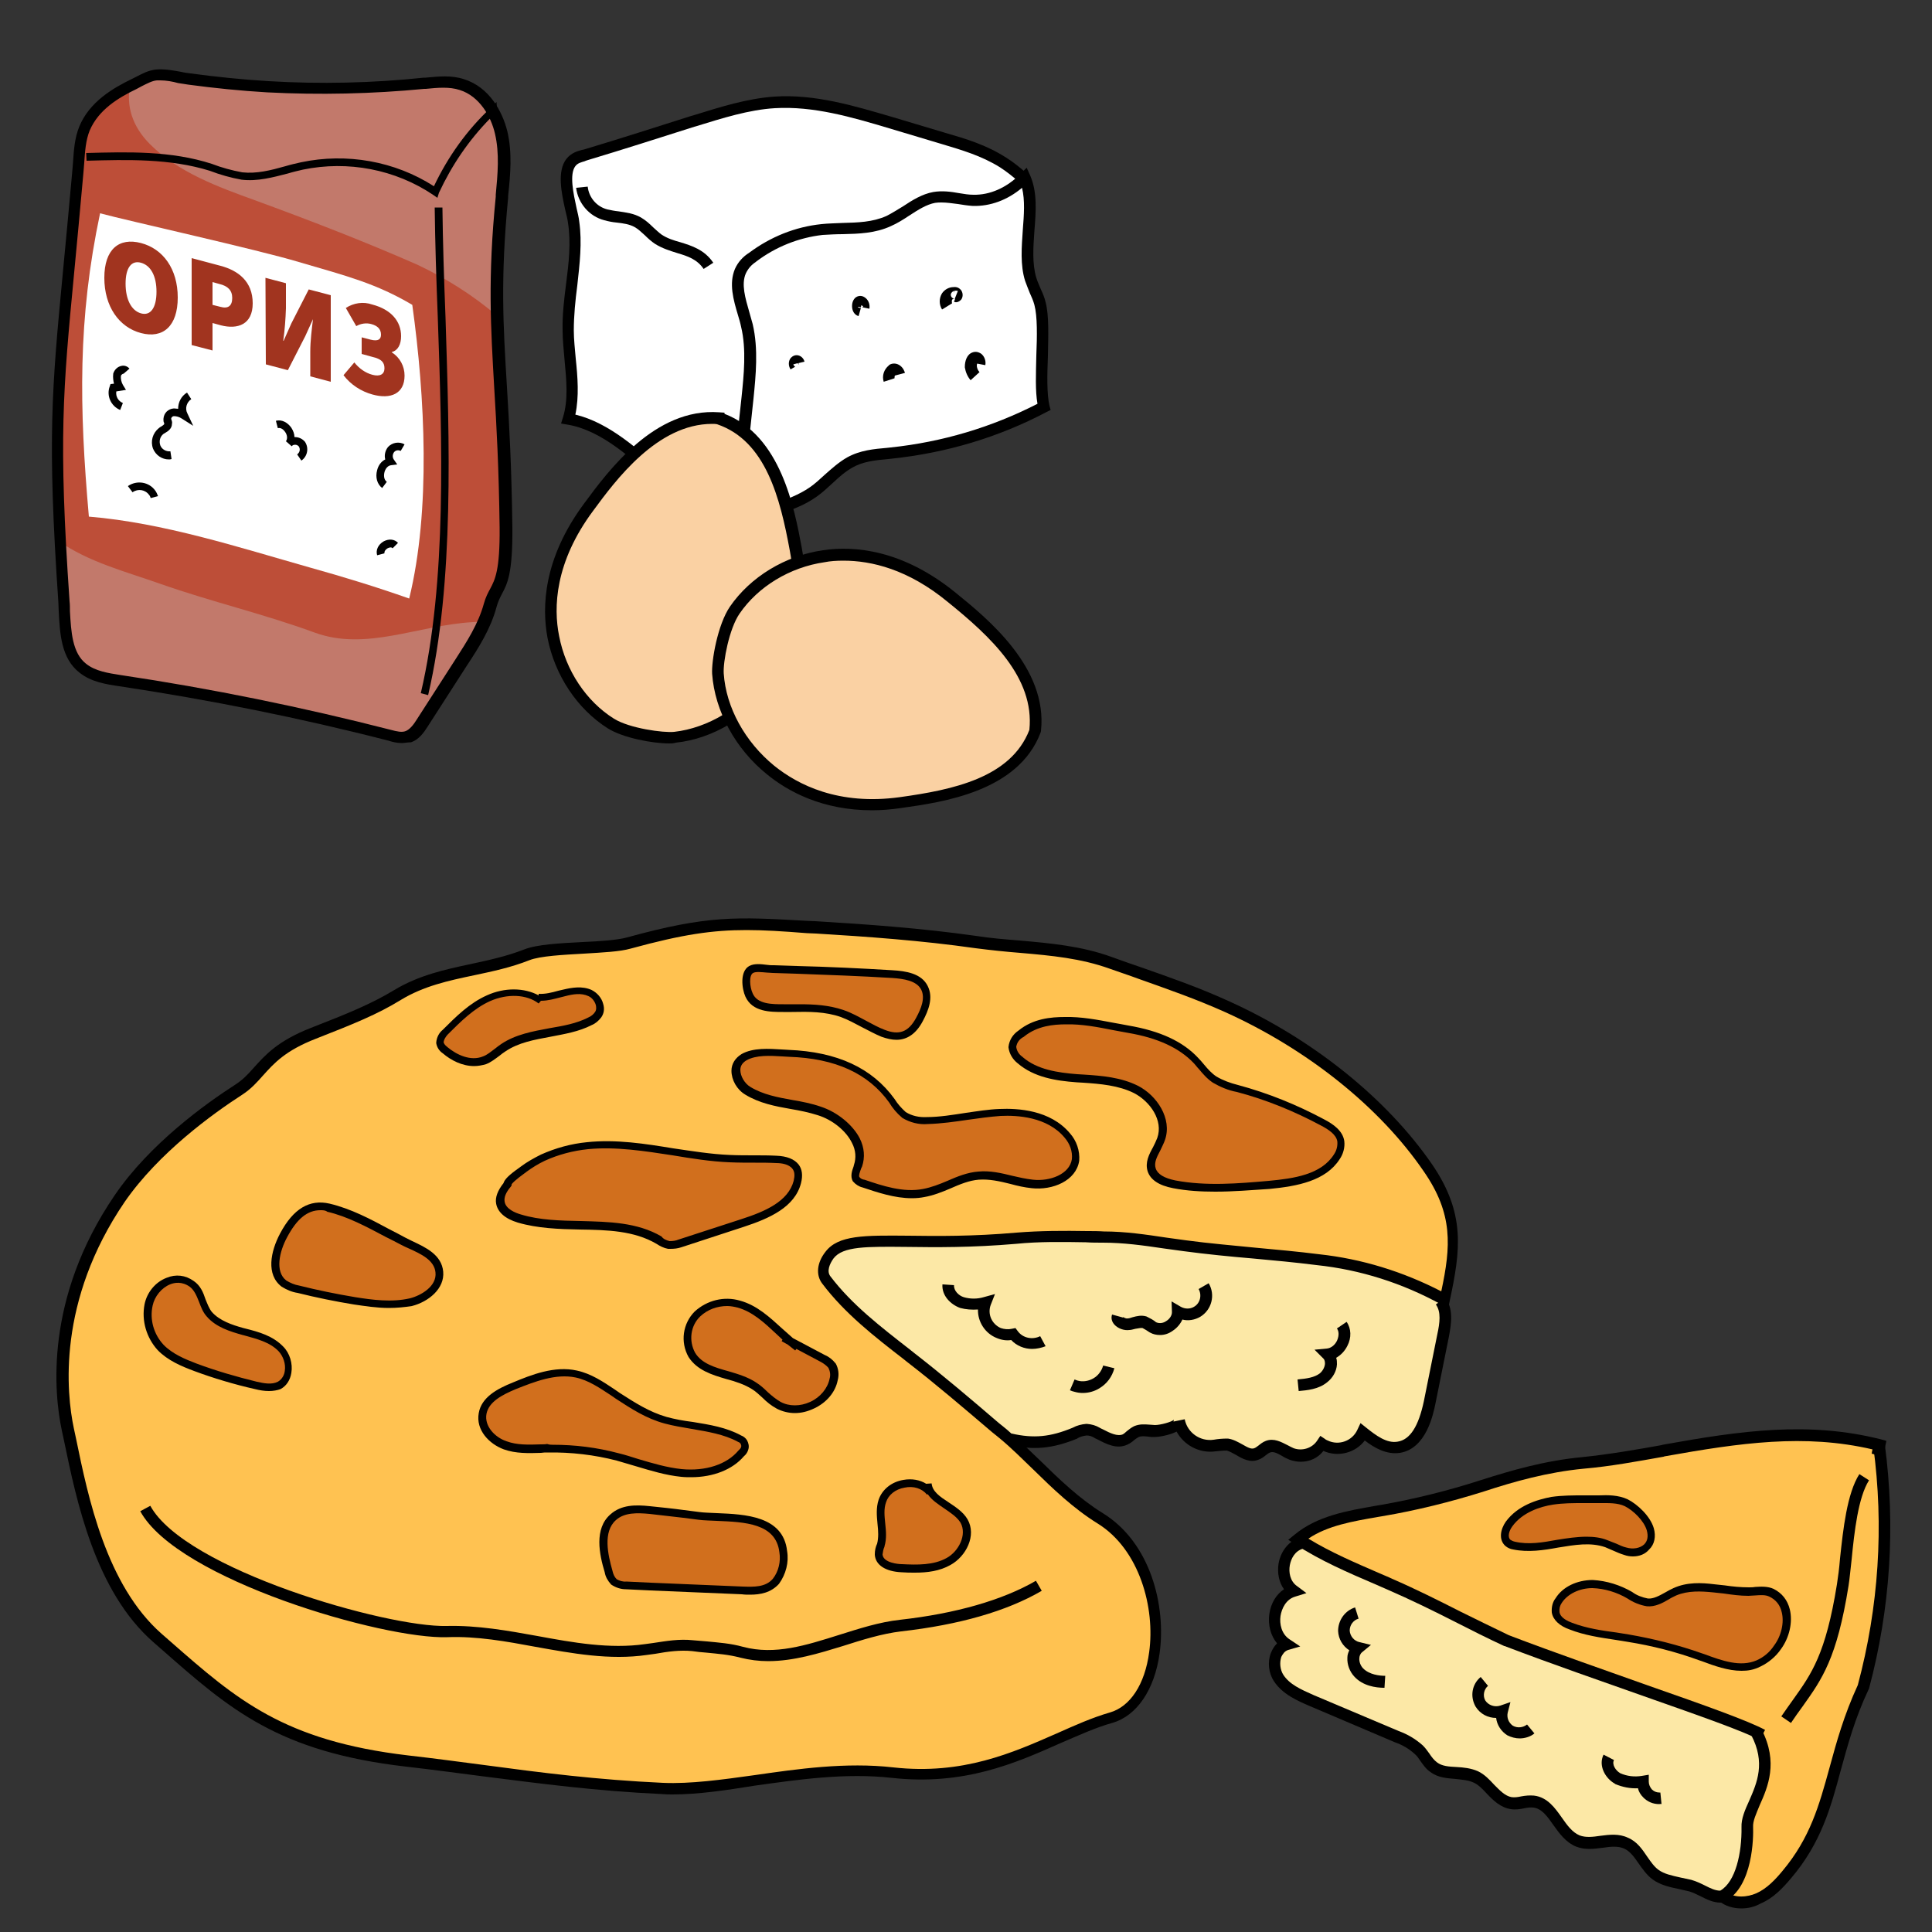<?xml version="1.0" encoding="utf-8"?>
<!-- Generator: Adobe Illustrator 25.2.1, SVG Export Plug-In . SVG Version: 6.00 Build 0)  -->
<svg version="1.1" id="Layer_1" xmlns="http://www.w3.org/2000/svg" xmlns:xlink="http://www.w3.org/1999/xlink" x="0px" y="0px"
	 viewBox="0 0 500 500" style="enable-background:new 0 0 500 500;" xml:space="preserve">
<rect x="0" y="0" width="500" height="500" fill="#333333" stroke="none"/>
<style type="text/css">
	.st0{fill:#FCE8A6;}
	.st1{fill:#FFC251;}
	.st2{fill:#D16F1D;}
	.st3{fill:#C2796B;}
	.st4{fill:#BD4E38;}
	.st5{fill:#FFFFFF;}
	.st6{fill:#A1341F;}
	.st7{fill:#FAD1A3;}
</style>
<path class="st0" d="M370.1,363.1c-1,4.9-3,10.9-8,11.7c-3.4,0.5-6.6-1.8-9.3-3.9c-1.7,3.7-6.1,5.2-9.7,3.5
	c-0.3-0.1-0.6-0.3-0.9-0.5c-1.7,2.6-5,3.6-7.9,2.5c-2.1-0.8-4.1-2.7-6.1-1.9c-1.1,0.4-1.9,1.5-3,1.9c-2.5,0.9-4.8-2.1-7.5-2.5
	c-1.1,0-2.2,0.1-3.3,0.3c-4.3,0.6-8.3-2.2-9.2-6.5c0.3,1.6-4.6,2.7-6.2,2.7s-3.3-0.5-4.8,0.1c-1.1,0.5-1.8,1.5-2.9,2
	c-2.4,1.1-5-0.5-7.4-1.7c-0.8-0.5-1.7-0.7-2.6-0.8c-1,0.1-2.1,0.4-3,0.9c-4.8,2-9.2,2.3-14.2,2c-1.3,0.1-2.7,0.3-3.9,0.7
	c-3.6,0.7-7.4-0.9-10.5-2.5c-17.4-9-33.5-20.5-47.7-34c-7.4-7.1-14.8-15.8-14.6-26c0.1-10,7.8-18.7,16.9-22.9s19.4-4.5,29.5-4.3
	c37.4,1,74.7,10.4,107.7,28c9.8,5.2,19.5,11.2,27.9,18.6c2.5,2.2,4.6,4.6,5.1,7.9c0.6,4.7-1.1,9.8-2.1,14.4L370.1,363.1z"/>
<path class="st1" d="M284.7,392.9c-9.5-5.9-16.7-14.7-25.1-21.9c-7.9-6.8-15.8-13.5-24-19.9c-7.8-6-15.8-12.1-21.8-20
	c-1.4-1.9-0.7-4.4,0.8-6.4c4.8-6.4,19.9-1.8,48.4-4.4c7.5-0.7,15-0.4,22.5-0.3c7.2,0,14,1.4,21.1,2.3c11.4,1.5,22.9,2.1,34.4,3.5
	c11.5,1.3,22.7,4.8,32.8,10.4c3-13.5,3.9-22.2-4.4-34.2c-12.3-18-32.1-32.8-52.1-41.8c-10.1-4.5-19.5-7.5-29.9-11.3
	c-11.3-4.1-23.1-3.7-35-5.4c-13.7-2-27.6-3-41.4-3.8c-19.6-1.2-26.6-1.9-48.2,4.1c-5.8,1.6-20.8,0.8-26.4,3
	c-11.4,4.4-23.1,4.1-33.6,10.5c-6,3.7-12.5,6.2-21.7,9.8c-13,5.1-13.3,10.7-19.3,14.6C51,288.9,38.7,298.9,31,310.1
	c-15.2,22.3-16.6,44.6-13.5,59.8s7.5,40.3,23.2,54c18.3,16,30.4,27.9,64.6,31.8c24.1,2.8,41.8,6,66.1,7.1c16.6,0.8,38.1-6.4,59.5-4
	c25.9,2.9,41.4-9.9,56.5-14.2C303.1,440,303.6,404.7,284.7,392.9z"/>
<g>
	<path d="M174.1,464.4c-0.9,0-1.8,0-2.8-0.1c-17.2-0.8-31.4-2.7-46.4-4.6c-6.3-0.8-12.8-1.7-19.8-2.5c-33.1-3.8-45.7-14.9-63-30.1
		l-2.4-2.1c-15.1-13.2-19.9-36.6-23.1-52l-0.6-2.8c-2-9.4-4.6-34.1,13.7-60.9c9-13.2,23.4-23.6,31.2-28.6c2-1.3,3.3-2.7,4.8-4.4
		c2.9-3.2,6.1-6.9,14.8-10.3c9.5-3.7,15.6-6.2,21.4-9.7c6.4-3.9,13.3-5.4,19.9-6.8c4.6-1,9.3-2,13.9-3.8c3.3-1.3,9.3-1.6,15.1-1.9
		c4.4-0.2,9-0.5,11.5-1.2c21-5.8,28.4-5.3,46.3-4.3l2.4,0.1c13.2,0.8,27.4,1.8,41.5,3.8c3.8,0.6,7.6,0.9,11.3,1.2
		c7.9,0.7,16.1,1.4,24,4.3c2.5,0.9,5,1.8,7.4,2.6c7.7,2.7,14.9,5.2,22.6,8.7c21.8,9.8,41,25.2,52.8,42.3c8.7,12.7,7.4,22.2,4.6,35.3
		l-0.4,2l-1.8-1c-10-5.5-20.9-9-32.3-10.2c-5.5-0.7-11-1.2-16.4-1.7c-5.9-0.5-12-1.1-18-1.9c-1.7-0.2-3.4-0.5-5.1-0.7
		c-5.4-0.8-10.4-1.5-15.8-1.5c-1.5,0-2.9,0-4.4-0.1c-5.9-0.1-12.1-0.2-18,0.4c-11.6,1-20.9,0.9-28.3,0.8c-10.4-0.1-16.6-0.2-19,3
		c-1,1.4-1.8,3.3-0.8,4.6c5.6,7.4,13.2,13.2,20.5,18.9l1,0.8c7.6,5.9,14.9,12.1,22,18.2l2.1,1.7c3,2.6,5.9,5.4,8.7,8.1
		c5,4.9,10.2,9.9,16.2,13.6l0,0c12.5,7.7,16.4,24.2,14.7,36.3c-1.3,9.4-5.9,16.2-12.3,18c-4.3,1.2-8.6,3.2-13.3,5.2
		c-11.7,5.2-25,11.1-43.8,9c-11.9-1.3-23.8,0.4-35.2,2C188,463.3,180.7,464.4,174.1,464.4z M193.2,240.7c-8.8,0-16.5,1.1-30,4.8
		c-2.8,0.8-7.3,1-12.1,1.3c-5.3,0.3-11.3,0.6-14.1,1.7c-4.8,1.9-9.6,2.9-14.3,3.9c-6.7,1.4-13.1,2.8-19,6.4c-6,3.7-12.2,6.2-21.9,10
		c-8,3.1-10.9,6.4-13.7,9.5c-1.6,1.8-3.1,3.5-5.4,5c-7.6,4.9-21.6,15-30.4,27.7c-17.6,25.8-15.1,49.6-13.2,58.6l0.6,2.8
		c3.1,15.1,7.8,37.8,22.1,50.4l2.4,2.1c17,14.9,29.2,25.6,61.4,29.4c7.1,0.8,13.6,1.7,19.8,2.5c14.9,2,29,3.8,46.2,4.6
		c7.1,0.3,15.1-0.8,23.7-2c11.1-1.6,23.6-3.4,35.9-2c18,2,30.9-3.8,42.3-8.8c4.7-2.1,9.2-4.1,13.7-5.4c5.3-1.5,9.1-7.3,10.2-15.6
		c1.6-11.5-2.5-26.6-13.3-33.3l0,0c-6.3-3.9-11.6-9-16.7-14c-2.8-2.7-5.6-5.5-8.6-8l-2.1-1.7c-7.4-6.3-14.4-12.3-21.9-18.1l-1-0.8
		c-7.5-5.8-15.2-11.8-21-19.5c-1.7-2.2-1.4-5.4,0.8-8.2c3.3-4.4,10.1-4.3,21.5-4.2c7.4,0.1,16.6,0.2,28-0.8
		c6.1-0.5,12.3-0.5,18.3-0.4c1.4,0,2.9,0,4.3,0.1c5.5,0,10.9,0.8,16.2,1.6c1.7,0.2,3.4,0.5,5.1,0.7c5.9,0.8,12,1.3,17.9,1.9
		c5.4,0.5,11,1,16.5,1.7c11.1,1.2,21.7,4.5,31.6,9.6c2.5-11.7,3.1-20-4.5-31c-11.4-16.7-30.2-31.7-51.5-41.3
		c-7.6-3.4-14.8-5.9-22.4-8.6c-2.4-0.9-4.9-1.7-7.4-2.6c-7.5-2.7-15.1-3.4-23.2-4.1c-3.8-0.3-7.6-0.7-11.5-1.2
		c-14-2-28.1-3-41.3-3.8l-2.4-0.1C202.5,241,197.7,240.7,193.2,240.7z"/>
</g>
<g>
	<path d="M198.8,429.9c-2.4,0-4.8-0.3-7.2-0.9c-3-0.8-5.8-1-8.8-1.3c-1.2-0.1-2.4-0.2-3.7-0.4c-3.1-0.3-6.2,0.1-9.5,0.7
		c-0.7,0.1-1.5,0.2-2.2,0.3c-9.6,1.4-19.3-0.4-28.8-2.1c-7.5-1.4-15.3-2.8-22.8-2.5c-16.5,0.6-69.9-14.9-79.5-32.6l2.6-1.4
		c9,16.5,61.2,31.5,76.7,31.1c7.9-0.2,15.8,1.2,23.5,2.6c9.2,1.7,18.7,3.4,27.8,2.1c0.7-0.1,1.5-0.2,2.2-0.3
		c3.3-0.5,6.7-1.1,10.3-0.7c1.2,0.1,2.4,0.2,3.6,0.3c3,0.3,6.1,0.5,9.3,1.4c8.3,2.2,16.3-0.4,24.9-3.1c5.1-1.6,10.3-3.3,15.7-3.9
		c14.4-1.6,26.6-5.1,35.2-10.1l1.5,2.6c-9.1,5.3-21.4,8.8-36.4,10.5c-5,0.6-10.1,2.2-15.1,3.8C211.9,427.9,205.4,429.9,198.8,429.9z
		"/>
</g>
<g>
	<path d="M336.6,378.3c-0.9,0-1.9-0.2-2.8-0.5c-0.7-0.3-1.4-0.6-2-1c-1.4-0.8-2.3-1.2-3.1-0.9c-0.3,0.1-0.7,0.4-1.1,0.7
		c-0.5,0.4-1.1,0.9-2,1.2c-2.1,0.8-4.1-0.3-5.6-1.2c-0.9-0.5-1.8-1-2.5-1.2c-1,0-1.9,0.1-2.9,0.2c-4.2,0.6-8.2-1.6-10.1-5.1
		c-2,1-4.8,1.4-5.6,1.4c-0.6,0-1.2,0-1.7-0.1c-1-0.1-1.8-0.2-2.5,0.1c-0.4,0.2-0.8,0.5-1.2,0.8c-0.4,0.4-1,0.8-1.6,1.1
		c-2.8,1.4-5.6-0.1-7.9-1.3c-0.3-0.1-0.6-0.3-0.8-0.4c-0.6-0.4-1.3-0.6-2-0.6c-0.8,0.1-1.6,0.3-2.3,0.7l-0.1,0.1
		c-6.4,2.6-11.3,3.1-17.7,1.6l0.7-2.9c5.7,1.3,10,0.9,15.8-1.5c1.1-0.6,2.3-0.9,3.5-1l0.1,0l0.1,0c1.2,0.1,2.3,0.4,3.3,1
		c0.2,0.1,0.5,0.3,0.8,0.4c1.9,1,3.8,1.9,5.2,1.3c0.3-0.2,0.6-0.4,1-0.8c0.5-0.4,1.1-0.9,1.9-1.3c1.4-0.6,2.7-0.5,4-0.4
		c0.5,0,1,0.1,1.4,0.1c1.4,0,4.4-0.8,4.9-1.4c0,0.1-0.1,0.3-0.1,0.5l2.9-0.6c0.7,3.5,4,5.8,7.5,5.3c1.1-0.2,2.3-0.3,3.5-0.3l0.2,0
		c1.4,0.2,2.6,0.9,3.7,1.5c1.4,0.8,2.3,1.3,3.1,1c0.3-0.1,0.7-0.4,1.1-0.7c0.5-0.4,1.1-0.9,1.9-1.2c2.1-0.8,4,0.3,5.6,1.1
		c0.6,0.3,1.1,0.6,1.6,0.8c2.2,0.8,4.8,0,6.1-2l0.8-1.2l1.2,0.8c0.2,0.2,0.5,0.3,0.7,0.4c2.9,1.4,6.4,0.1,7.7-2.8l0.8-1.7l1.5,1.2
		c2.5,2,5.3,4.1,8.1,3.6c3.2-0.5,5.4-3.9,6.8-10.5l3.5-17.4c0.6-2.8,1-5.7-0.4-7.6l2.4-1.8c2.2,2.9,1.6,6.7,1,10l-3.5,17.4
		c-0.6,2.9-2.4,11.7-9.2,12.8c-3.4,0.5-6.5-1.2-9.1-3.2c-2.4,3.2-6.9,4.4-10.7,2.7C341,377.4,338.9,378.3,336.6,378.3z"/>
</g>
<g>
	<path d="M336.1,360l-0.3-3c2.3-0.2,4.4-0.5,5.8-1.6c0.7-0.6,1.2-1.5,1.3-2.4c0-0.4,0-1-0.4-1.4l-2.3-2.3l3.2-0.3c1-0.1,2-0.8,2.6-2
		c0.4-0.9,0.7-2.2,0-3.2l2.5-1.7c1.2,1.7,1.3,4.1,0.2,6.2c-0.7,1.4-1.7,2.4-2.9,3.1c0.2,0.5,0.2,1.1,0.2,1.7
		c-0.1,1.8-1.1,3.5-2.5,4.6C341.2,359.6,338.2,359.8,336.1,360z"/>
</g>
<g>
	<path d="M300.2,345.5c-0.9,0-1.8-0.2-2.5-0.6l-0.2-0.1c-0.6-0.4-1.2-0.8-1.8-1.1c-0.5-0.1-1.1,0.1-1.9,0.2c-0.5,0.1-1,0.3-1.5,0.3
		c-1.4,0.2-3-0.4-3.9-1.4c-0.7-0.8-0.9-1.7-0.6-2.6l2.9,0.8c0,0,0-0.1,0-0.2c0.1,0.2,0.7,0.5,1.2,0.4c0.4,0,0.8-0.2,1.2-0.3
		c1.1-0.3,2.3-0.6,3.6-0.2l0.2,0.1c0.8,0.4,1.6,0.8,2.3,1.4c0.9,0.4,1.9,0.2,2.6-0.3c0.7-0.4,1.5-1.3,1.5-2.3l-0.1-2.8l2.4,1.4
		c1.1,0.6,2.4,0.6,3.4,0c1.6-0.9,2.1-3,1.2-4.6l2.6-1.5c1.8,3,0.8,6.9-2.2,8.7c-1.4,0.8-3.1,1.1-4.6,0.7c-0.5,1.1-1.4,2.2-2.5,2.9
		C302.4,345.2,301.3,345.5,300.2,345.5z"/>
</g>
<g>
	<path d="M267.1,349.1c-2,0-4-0.8-5.4-2.3c-1.2,0.2-2.5,0-3.7-0.5c-3.1-1.2-5-4.3-4.9-7.4c-1.6,0.1-3.1,0-4.6-0.4
		c-2.5-0.9-4.8-3.2-4.6-6.1l3,0.2c-0.1,1.4,1.2,2.7,2.5,3.1c1.7,0.5,3.5,0.5,5.2,0l2.9-0.8l-1.1,2.8c-0.9,2.4,0.3,5,2.6,6
		c0.9,0.3,1.9,0.4,2.8,0.2l1-0.2l0.6,0.8c1.3,1.8,3.8,2.3,5.8,1.3l1.4,2.6C269.6,348.8,268.3,349.1,267.1,349.1z"/>
</g>
<g>
	<path d="M280.2,360.5c-0.7,0-1.4-0.1-2.1-0.3c-0.4-0.1-0.8-0.2-1.2-0.4l1.2-2.8c0.2,0.1,0.5,0.2,0.8,0.3c1.4,0.4,2.9,0.1,4.1-0.6
		c1.2-0.7,2.1-1.9,2.5-3.3l2.9,0.7c-0.6,2.2-1.9,4-3.9,5.2C283.2,360.1,281.7,360.5,280.2,360.5z"/>
</g>
<path class="st2" d="M131.3,306.6c-1.1,1.3-2.1,3-1.9,4.7c0.4,2.2,2.7,3.5,4.9,4.1c11.8,3.6,25.6-0.5,36.2,5.7
	c0.8,0.6,1.7,1,2.6,1.2c1,0.1,1.9-0.1,2.8-0.5l16.2-5.3c5.4-1.8,12.5-4.5,14.1-10.6c1.1-4.2-1.8-5.7-5.4-5.8c-4-0.1-8,0-12.1-0.2
	c-12.2-0.5-24.6-4.6-36.8-3.3c-4,0.4-7.9,1.4-11.6,3.1c-1.8,0.8-3.4,1.8-5,3C134.7,303.2,131.3,305.5,131.3,306.6z"/>
<path class="st2" d="M212,287.6c6.1,2,12.2,8.1,10,14.2c-0.4,1.1-1,2.4-0.4,3.4c0.5,0.6,1.1,1,1.9,1.2c5.1,1.7,10.4,3.5,15.7,2.5
	c4.9-0.9,9.3-4.1,14.2-4.5c4.7-0.4,9.2,1.6,13.9,2.1s10.4-1.5,11.2-6.2c0.2-2.3-0.6-4.7-2.2-6.4c-4.1-4.9-11-6.2-17.3-5.9
	s-12.6,2-18.9,2.1c-2.1,0.2-4.3-0.4-6.1-1.5c-1.2-1-2.3-2.2-3.1-3.6c-6.4-8.9-16.3-11.9-26.7-12.3c-3.5-0.1-8.3-0.8-11.6,1
	c-3.7,2.1-2,6.9,1,8.7C199.1,285.7,205.9,285.6,212,287.6z"/>
<path class="st2" d="M264.2,267.4c-1.2,0.8-2,2.1-2.1,3.5c0.1,1.4,0.9,2.6,2,3.4c3.9,3.4,9.4,4.3,14.6,4.7s10.6,0.5,15.3,2.9
	s8.2,7.8,6.5,12.8c-0.9,2.7-3.3,5.2-2.5,8c0.7,2.3,3.4,3.3,5.8,3.8c8,1.5,16.3,0.8,24.5,0.1c6.5-0.6,14-1.7,17.5-7.2
	c0.8-1.2,1.2-2.6,1-4c-0.4-2.3-2.6-3.8-4.7-4.9c-7-3.8-14.4-6.7-22-8.8c-2.1-0.4-4.1-1.2-6-2.3c-1.9-1.3-3.2-3.3-4.8-4.9
	c-4.6-4.9-11.1-7-17.6-8.1c-5.2-0.9-10.9-2.4-16.2-2.2C271.5,264.1,267.5,264.8,264.2,267.4z"/>
<path class="st2" d="M237.9,263.8c1.4-2.5,2.6-5.6,1.3-8.2c-1.5-2.8-5.2-3.3-8.3-3.5c-8.2-0.5-16.5-0.8-24.7-1.1l-6.2-0.2
	c-1.5,0-4.2-0.6-5.6,0.1c-1.9,1-1.3,4.9-0.6,6.6c1.6,3.5,5.9,3.4,9.1,3.4c5.1,0,10.2-0.3,15,1.4c3.7,1.3,6.9,3.6,10.6,5.1
	C232.9,269.1,235.8,267.8,237.9,263.8z"/>
<path class="st2" d="M158.6,392.6c-3.7,3.3-2.6,9.3-1.2,14.1c0.2,1,0.7,1.9,1.4,2.6c0.9,0.7,2.1,1,3.2,1c2.3,0.2,4.6,0.2,7,0.4
	l23,0.9c3.2,0.1,6.4,0.2,8.6-2.4c1.7-2.2,2.4-5,1.9-7.8c-1.2-10.2-14.4-8.4-21.9-9.2c-4.2-0.5-8.4-1.1-12.6-1.5
	C164.9,390.5,161.2,390.4,158.6,392.6z"/>
<g>
	<path d="M173.5,323.2c-0.1,0-0.3,0-0.4,0l-0.2,0c-1.1-0.2-2.1-0.7-3-1.3c-5.8-3.4-12.7-3.6-19.9-3.7c-5.3-0.1-10.9-0.3-16-1.8
		c-3.3-1-5.2-2.7-5.6-4.9c-0.3-1.6,0.4-3.4,1.9-5.3c0.3-1,1.4-2.1,4.1-4l0.4-0.3c1.6-1.2,3.4-2.2,5.2-3.1c3.8-1.7,7.8-2.8,11.9-3.2
		c7.5-0.8,15.1,0.4,22.4,1.6c4.8,0.7,9.7,1.5,14.5,1.7c2.2,0.1,4.4,0.1,6.6,0.1c1.8,0,3.6,0,5.5,0.1c2.8,0.1,4.7,0.9,5.8,2.3
		c0.9,1.2,1.1,2.8,0.6,4.8c-1.6,6.2-8.1,9.1-14.8,11.3l-16.2,5.3C175.4,323.1,174.5,323.2,173.5,323.2z M173.3,321.2
		c0.8,0,1.6-0.1,2.3-0.4l16.3-5.3c6.2-2,12.1-4.6,13.5-9.9c0.3-1.3,0.3-2.3-0.3-3.1c-0.9-1.2-2.8-1.5-4.2-1.5
		c-1.8-0.1-3.6-0.1-5.4-0.1c-2.2,0-4.4,0-6.7-0.1c-4.9-0.2-9.9-1-14.7-1.8c-7.2-1.1-14.7-2.3-21.9-1.6c-3.9,0.4-7.7,1.4-11.2,3
		c-1.7,0.8-3.3,1.8-4.8,2.9c-0.1,0.1-0.2,0.2-0.4,0.3c-2.6,1.9-3.2,2.6-3.4,2.9v0.3l-0.2,0.3c-1.3,1.5-1.8,2.8-1.6,3.9
		c0.3,1.9,2.8,2.9,4.2,3.3c4.9,1.5,10.3,1.6,15.5,1.7c7.2,0.2,14.6,0.3,20.9,4C171.7,320.7,172.5,321,173.3,321.2z M132.3,306.7
		L132.3,306.7L132.3,306.7z"/>
</g>
<g>
	<path d="M236,310.1c-4.5,0-8.9-1.5-12.8-2.8c-0.9-0.2-1.8-0.8-2.4-1.5l-0.1-0.1c-0.7-1.3-0.2-2.7,0.2-3.8l0.1-0.4
		c0.6-1.8,0.5-3.8-0.5-5.7c-1.5-3.1-5-6-8.9-7.2l0,0c-2.2-0.7-4.6-1.2-7-1.6c-4-0.7-8.1-1.5-11.7-3.7c-2.2-1.3-3.6-3.8-3.6-6.2
		c0-1.8,1-3.3,2.6-4.3c3-1.7,7.1-1.4,10.4-1.2c0.6,0,1.2,0.1,1.7,0.1c12.7,0.5,21.7,4.7,27.5,12.7c0.8,1.3,1.8,2.4,2.9,3.4
		c1.6,1,3.5,1.4,5.4,1.3c3.4,0,6.9-0.6,10.2-1.1c2.8-0.4,5.8-0.9,8.7-1c4.6-0.2,13.1,0.2,18.2,6.3c1.7,1.9,2.6,4.5,2.4,7.1
		c-0.8,5.2-6.9,7.7-12.3,7.1c-1.9-0.2-3.7-0.6-5.5-1.1c-2.8-0.7-5.5-1.3-8.2-1.1c-2.5,0.2-4.9,1.2-7.4,2.3c-2.1,0.9-4.4,1.8-6.7,2.2
		C238.2,310,237.1,310.1,236,310.1z M222.4,304.6c0.3,0.4,0.7,0.6,1.2,0.7l0.1,0c4.7,1.6,10.1,3.4,15.2,2.4c2.1-0.4,4.2-1.2,6.3-2.1
		c2.5-1.1,5.2-2.2,8-2.4c3-0.3,6,0.4,8.8,1.1c1.7,0.4,3.5,0.8,5.3,1c4.4,0.5,9.5-1.4,10.1-5.3c0.2-2-0.5-4-1.9-5.6
		c-4.5-5.4-12.3-5.8-16.5-5.6c-2.8,0.2-5.7,0.6-8.5,1c-3.4,0.5-6.9,1-10.4,1.1c-2.3,0.2-4.6-0.4-6.6-1.6l-0.1-0.1
		c-1.3-1.1-2.4-2.4-3.3-3.9c-5.4-7.5-13.9-11.4-25.9-11.8c-0.6,0-1.1-0.1-1.7-0.1c-3.2-0.2-6.8-0.4-9.3,1c-1,0.6-1.6,1.4-1.6,2.5
		c0,1.6,1.1,3.5,2.6,4.4c3.3,2,7.1,2.7,11,3.4c2.4,0.4,4.9,0.9,7.2,1.7c4.3,1.4,8.3,4.7,10.1,8.2c1.2,2.4,1.4,4.9,0.6,7.3l-0.2,0.4
		C222.5,303.4,222.2,304.2,222.4,304.6z"/>
</g>
<g>
	<path d="M314.5,308.4c-3.6,0-7.3-0.2-10.9-0.9c-3.7-0.7-5.9-2.2-6.6-4.4c-0.7-2.3,0.4-4.4,1.4-6.2c0.4-0.8,0.8-1.6,1.1-2.4
		c1.6-4.5-1.8-9.4-6-11.6c-4-2-8.7-2.4-13.2-2.7l-1.7-0.1c-5.4-0.4-11-1.3-15.2-4.9c-1.3-1-2.2-2.5-2.4-4.1l0-0.1l0-0.1
		c0.2-1.7,1.1-3.2,2.6-4.2c3.8-3.1,8.4-3.5,12-3.5c4.2-0.1,8.4,0.7,12.6,1.5c1.3,0.2,2.6,0.5,3.8,0.7c8.2,1.4,14.1,4.1,18.1,8.4
		c0.5,0.5,1,1.1,1.5,1.7c1,1.2,2,2.3,3.2,3.1c1.7,1,3.6,1.7,5.6,2.2c7.8,2.1,15.2,5.1,22.3,8.9c2.3,1.2,4.8,2.9,5.2,5.6
		c0.2,1.7-0.3,3.4-1.2,4.7c-3.6,5.6-10.9,7-18.2,7.7C323.8,308,319.2,308.4,314.5,308.4z M263,270.9c0.1,1,0.7,2,1.6,2.6l0.1,0.1
		c3.7,3.2,9,4,14.1,4.4l1.7,0.1c4.7,0.3,9.6,0.7,14,2.9c4.9,2.5,8.9,8.5,7,14c-0.3,0.9-0.8,1.8-1.2,2.7c-0.9,1.7-1.7,3.2-1.2,4.7
		c0.5,1.5,2.2,2.5,5.1,3.1c8,1.5,16.2,0.8,24.2,0.1c6.4-0.6,13.5-1.6,16.8-6.8c0.7-1,1-2.2,0.9-3.4c-0.3-1.8-2.3-3.1-4.2-4.1
		c-6.9-3.7-14.2-6.7-21.8-8.7c-2.2-0.4-4.3-1.3-6.2-2.4c-1.5-1-2.6-2.3-3.6-3.5c-0.5-0.5-0.9-1.1-1.4-1.6c-3.7-3.9-9.3-6.5-17-7.8
		c-1.3-0.2-2.5-0.5-3.8-0.7c-4-0.8-8.2-1.6-12.2-1.5c-3.3,0-7.4,0.4-10.8,3.1l-0.1,0.1C263.8,268.9,263.2,269.8,263,270.9z"/>
</g>
<g>
	<path d="M232,269.1c-1.2,0-2.5-0.3-3.9-0.8c-1.7-0.7-3.3-1.6-4.9-2.4c-1.9-1-3.7-2-5.6-2.7c-4-1.4-8.2-1.4-12.7-1.3
		c-0.7,0-1.3,0-2,0l-0.2,0c-3.4,0-8,0-9.8-4c-0.9-2-1.5-6.5,1-7.9c1.3-0.7,3-0.5,4.6-0.3c0.6,0.1,1.1,0.1,1.5,0.1l6.2,0.2
		c8.2,0.2,16.6,0.6,24.8,1.1c3.4,0.2,7.5,0.8,9.1,4.1c1.5,3,0.2,6.3-1.3,9.1l0,0C237.1,267.5,234.8,269.1,232,269.1z M206.9,259.9
		c3.8,0,7.6,0.2,11.4,1.5c2.1,0.7,4,1.8,5.9,2.8c1.5,0.8,3.1,1.7,4.7,2.3c3.8,1.5,6.2,0.6,8.2-3.1c1.3-2.4,2.4-5.1,1.3-7.3
		c-1.2-2.3-4.5-2.8-7.5-3c-8.2-0.5-16.5-0.8-24.7-1.1l-6.2-0.2c0,0,0,0,0,0c-0.5,0-1-0.1-1.6-0.1c-1.2-0.1-2.8-0.3-3.5,0.1
		c-1.1,0.6-0.9,3.6-0.1,5.3c1.2,2.8,5,2.8,8,2.8l0.2,0c0.7,0,1.3,0,2,0C205.6,259.9,206.2,259.9,206.9,259.9z"/>
</g>
<g>
	<path d="M194.1,412.7c-0.7,0-1.4,0-2.1-0.1l-23.8-1c-2-0.1-4.2-0.2-6.2-0.3c-1.3,0-2.6-0.4-3.8-1.2l-0.1-0.1
		c-0.8-0.9-1.4-1.9-1.6-3.1c-1.4-4.6-2.8-11.3,1.5-15c2.8-2.5,6.5-2.5,10.2-2.1c2.9,0.3,5.9,0.6,8.8,1c1.3,0.2,2.6,0.3,3.9,0.5
		c1.4,0.2,3,0.2,4.7,0.3c7.2,0.3,17.1,0.7,18.1,9.8c0.5,2.9-0.3,6-2.1,8.5C199.5,412.2,196.8,412.7,194.1,412.7z M162.1,409.3
		c2.1,0.1,4.2,0.2,6.3,0.3l23.8,1c2.9,0.1,5.9,0.2,7.8-2c1.5-1.9,2.1-4.5,1.7-6.9c-0.9-7.5-9-7.8-16.2-8.1c-1.7-0.1-3.4-0.1-4.8-0.3
		c-1.3-0.2-2.6-0.3-3.9-0.5c-2.9-0.3-5.8-0.7-8.7-1c-3.2-0.3-6.5-0.4-8.7,1.6l0,0c-3.4,3-2.1,8.9-0.9,13.1c0.2,0.9,0.5,1.6,1.1,2.2
		C160.3,409.1,161.2,409.4,162.1,409.3z"/>
</g>
<path class="st2" d="M206.5,348.6c-5.1-3.8-9.1-9.5-15.2-11.2c-3.8-1.1-7.8-0.1-10.7,2.5c-2.8,2.8-3.4,7.1-1.5,10.6
	c3.3,5.2,11,4.7,16.1,8c2.3,1.5,4,3.7,6.4,5c5.4,2.9,13-0.7,14.2-6.7c0.3-1.2,0.2-2.5-0.4-3.5c-0.6-0.8-1.5-1.4-2.4-1.8l-10.1-5.4"
	/>
<path class="st2" d="M240.7,386.2c-3.2-4-10.8-2.6-12.4,2.2c-1.2,3.6,0.6,7.7-0.4,11.4c-0.3,0.8-0.5,1.6-0.5,2.5
	c0.1,2.5,3.4,3.4,5.9,3.5c4.1,0.2,8.5,0.3,12.2-1.7s6-6.9,4-10.5c-2.3-4-8.9-5.1-9.4-9.7"/>
<path class="st2" d="M73.4,319.6c-2.1,4-3.5,9.8,0.1,12.5c1.1,0.8,2.4,1.3,3.8,1.5c4.8,1.2,9.6,2.2,14.5,3c4.8,0.8,9.9,1.4,14.6,0.2
	c3.5-0.9,7.8-3.7,7.4-7.8c-0.4-4.5-5.9-6.2-9.3-7.9c-6.2-3.1-12.6-7.1-19.4-8.7C79.4,311.1,75.9,315.1,73.4,319.6z"/>
<path class="st2" d="M41.5,348.7c2.4,2.5,5.7,4,9,5.2c5.1,1.9,10.4,3.5,15.7,4.7c2,0.5,4.2,0.9,6.1-0.1c3.2-1.7,3-6.8,0.4-9.5
	s-6.3-3.6-9.8-4.5c-3.1-0.8-6.6-1.9-8.8-4.5c-2-2.4-1.9-6-4.6-7.8c-4.6-3.2-10.2,0.7-11.2,5.5C37.7,341.7,38.8,345.7,41.5,348.7z"/>
<path class="st2" d="M149.2,355.6c-5.4-1.2-10.9,1-16.1,3.1c-3.5,1.5-7.5,3.5-8.2,7.2s2.4,7,5.8,8.2c3.5,1.2,7.2,0.9,10.9,0.8
	c6.1-0.1,12.2,0.6,18.1,2.1c5.5,1.4,10.9,3.6,16.5,4.1s11.9-0.8,15.6-5.1c1-0.6,1.3-1.9,0.6-2.9c-0.3-0.4-0.6-0.7-1.1-0.9
	c-5.7-3.1-13-3.1-19.2-4.8c-4.7-1.3-8.5-3.8-12.6-6.4C156.5,358.9,153.1,356.4,149.2,355.6z"/>
<g>
	<path d="M205.7,365.7c-1.6,0-3.2-0.4-4.6-1.1c-1.5-0.8-2.7-1.8-3.8-2.9c-0.9-0.8-1.7-1.6-2.7-2.2c-1.9-1.2-4.3-2-6.6-2.6
		c-3.8-1.1-7.6-2.3-9.8-5.7c-2.2-3.9-1.5-8.7,1.6-11.8c3.2-2.9,7.6-4,11.7-2.8c4.4,1.2,7.7,4.3,11,7.3c0.9,0.8,1.8,1.6,2.7,2.4
		l8.3,4.4c1,0.4,2,1.2,2.7,2.1l0.1,0.1c0.7,1.3,0.9,2.8,0.5,4.3c-0.6,3.1-2.9,5.8-6.1,7.3C209,365.3,207.4,365.7,205.7,365.7z
		 M188.2,338c-2.6,0-5.1,0.9-7,2.7c-2.5,2.4-3,6.3-1.3,9.4c1.7,2.8,5.1,3.8,8.7,4.8c2.4,0.7,5,1.5,7.1,2.9c1.1,0.7,2,1.5,2.9,2.4
		c1.1,1,2.2,1.9,3.4,2.6c2.2,1.2,5.1,1.2,7.7,0c2.6-1.2,4.5-3.5,5-6c0.3-1,0.1-2-0.3-2.8c-0.5-0.6-1.2-1.1-1.9-1.5l-6.4-3.4
		l-0.3,0.4c-0.6-0.5-1.3-1-1.9-1.5l-1.6-0.9l0.2-0.4c-0.5-0.5-1-0.9-1.5-1.4c-3.2-3-6.2-5.8-10.1-6.9
		C190.1,338.2,189.1,338,188.2,338z"/>
</g>
<g>
	<path d="M236.8,407c-1.2,0-2.3,0-3.5-0.1c-4.2-0.2-6.7-1.9-6.9-4.5l0-0.1l0-0.1c0-0.9,0.2-1.9,0.6-2.7c0.4-1.6,0.3-3.3,0.1-5.1
		c-0.2-2.1-0.4-4.2,0.3-6.3c0.9-2.6,3.3-4.6,6.4-5.1c2.2-0.4,4.3,0,5.9,1l1.4-0.1c0.2,2.1,2.1,3.4,4.4,4.9c1.8,1.2,3.8,2.5,4.9,4.4
		c2.4,4.2-0.4,9.6-4.4,11.8C243.2,406.6,240,407,236.8,407z M228.4,402.3c0.2,2.2,4.2,2.5,5,2.5c4,0.2,8.2,0.3,11.6-1.6
		c3.1-1.7,5.3-6,3.6-9.1c-0.9-1.5-2.6-2.6-4.2-3.7c-1.6-1.1-3.3-2.2-4.3-3.7l-0.2,0.1c-1.3-1.6-3.5-2.3-5.8-1.8
		c-2.4,0.4-4.2,1.9-4.8,3.8c-0.6,1.7-0.4,3.5-0.2,5.5c0.2,1.9,0.4,3.9-0.2,5.9l0,0.1C228.6,400.9,228.5,401.6,228.4,402.3z"/>
</g>
<g>
	<path d="M100.6,338.5c-3.1,0-6.2-0.5-9-0.9c-4.9-0.8-9.8-1.8-14.6-3c-1.4-0.2-2.8-0.8-4.1-1.6c-4.1-3.1-2.9-9.1-0.4-13.8l0,0
		c3.4-6.4,7.6-8.9,12.8-7.7c5.5,1.3,10.6,4,15.6,6.7c1.4,0.7,2.7,1.4,4,2.1c0.6,0.3,1.2,0.6,1.8,0.9c3.4,1.6,7.6,3.5,8,7.9
		c0.4,4.4-3.8,7.8-8.1,8.9C104.7,338.3,102.7,338.5,100.6,338.5z M82.9,313.2c-3.4,0-6.1,2.3-8.6,7l0,0c-2,3.7-3.2,8.9-0.2,11.2
		c1,0.6,2.1,1.1,3.3,1.3c4.8,1.2,9.7,2.2,14.5,3c4.4,0.7,9.5,1.4,14.2,0.3c2.8-0.7,7-3.1,6.6-6.7c-0.3-3.2-3.8-4.8-6.9-6.2
		c-0.7-0.3-1.3-0.6-1.9-0.9c-1.3-0.7-2.7-1.4-4.1-2.1c-4.9-2.6-9.9-5.3-15.1-6.5C84.2,313.2,83.6,313.2,82.9,313.2z"/>
</g>
<g>
	<path d="M69.6,360c-1.2,0-2.4-0.2-3.6-0.5c-5.3-1.2-10.7-2.8-15.8-4.7c-3.2-1.2-6.8-2.7-9.4-5.4l0,0c-2.9-3.2-4.2-7.6-3.4-11.8
		c0.6-3.1,2.8-5.8,5.7-6.9c2.4-1,4.9-0.7,7,0.8c1.8,1.2,2.5,3,3.1,4.8c0.5,1.2,0.9,2.3,1.6,3.2c2,2.3,5.3,3.4,8.2,4.2l0.4,0.1
		c3.6,0.9,7.2,1.9,9.9,4.7c1.7,1.7,2.5,4.4,2.1,6.8c-0.3,1.9-1.3,3.4-2.8,4.2C71.8,359.8,70.7,360,69.6,360z M42.3,348
		c2.3,2.4,5.7,3.8,8.6,4.9c5.1,1.9,10.3,3.4,15.6,4.7c1.8,0.4,3.8,0.8,5.4,0c1.2-0.7,1.7-1.9,1.8-2.8c0.3-1.8-0.4-3.8-1.6-5.1
		c-2.3-2.4-5.7-3.2-8.9-4.1l-0.4-0.1c-3.2-0.9-6.9-2-9.3-4.8c-1-1.1-1.5-2.5-2-3.8c-0.6-1.5-1.2-3-2.4-3.9c-2-1.4-3.9-1.1-5.1-0.6
		c-2.2,0.9-4,3.1-4.5,5.5C38.7,341.5,39.8,345.3,42.3,348z"/>
</g>
<g>
	<path d="M178.9,382.3c-0.8,0-1.7,0-2.6-0.1c-4-0.4-7.9-1.6-11.6-2.7c-1.7-0.5-3.4-1-5.1-1.5c-5.8-1.5-11.8-2.2-17.9-2.1
		c-0.6,0-1.1,0-1.7,0.1c-3.2,0.1-6.5,0.2-9.6-0.9c-3.8-1.4-7.3-5-6.5-9.4c0.7-4.1,4.8-6.3,8.8-7.9c4.8-2,10.8-4.4,16.6-3.1h0
		c3.7,0.8,6.8,2.9,9.8,4.9l1.3,0.9c3.9,2.5,7.6,4.9,12.1,6.2c2.2,0.6,4.4,1,6.8,1.3c4.3,0.7,8.7,1.4,12.5,3.5
		c0.6,0.2,1.2,0.7,1.5,1.2c0.4,0.7,0.6,1.5,0.4,2.3c-0.2,0.8-0.6,1.4-1.2,1.9C189.6,380.3,184.6,382.3,178.9,382.3z M143,373.9
		c5.8,0,11.5,0.7,17.1,2.2c1.7,0.4,3.5,1,5.1,1.5c3.7,1.1,7.4,2.2,11.2,2.6c6.2,0.6,11.7-1.2,14.7-4.8l0.2-0.2
		c0.2-0.2,0.4-0.4,0.5-0.7c0.1-0.3,0-0.6-0.1-0.8c-0.1-0.2-0.3-0.4-0.6-0.5l-0.2-0.1c-3.5-1.9-7.8-2.6-11.9-3.3
		c-2.3-0.4-4.8-0.8-7-1.4c-4.8-1.3-8.6-3.8-12.6-6.4l-1.3-0.9c-2.9-1.9-5.8-3.9-9.1-4.6l0,0c-5.2-1.1-10.7,1.1-15.5,3
		c-3.6,1.5-7,3.3-7.6,6.4c-0.6,3.2,2.2,6.1,5.2,7.1c2.7,1,5.7,0.9,8.8,0.8c0.6,0,1.2,0,1.7-0.1C142.2,373.9,142.6,373.9,143,373.9z"
		/>
</g>
<path class="st2" d="M140,259.2c-3.8-2.9-9.2-2.7-13.6-0.7s-7.8,5.4-11.2,8.8c-0.8,0.6-1.3,1.6-1.4,2.6c0.2,0.8,0.7,1.5,1.3,2
	c2.8,2.4,6.8,3.9,10.2,2.6c1.8-0.7,3.2-2.1,4.8-3.2c6.5-4.4,15.4-3.2,22.5-6.8c0.8-0.4,1.5-0.9,2.1-1.6c1.3-1.9,0-4.6-2.1-5.6
	s-4.5-0.6-6.7-0.1s-4.4,1.4-6.7,1.2"/>
<g>
	<path d="M122.7,275.9c-3.1,0-6-1.5-8.1-3.3c-0.9-0.6-1.5-1.5-1.7-2.6l0-0.1l0-0.1c0.1-1.3,0.7-2.5,1.7-3.3
		c3.4-3.4,6.9-6.9,11.4-8.9c4.6-2.1,9.7-2,13.4,0l0-0.4c1.7,0.1,3.3-0.3,5.1-0.8c0.4-0.1,0.8-0.2,1.3-0.3c2.1-0.5,4.9-1,7.3,0.1
		c1.4,0.7,2.6,2,3,3.6c0.4,1.3,0.2,2.5-0.5,3.5c-0.7,0.9-1.5,1.6-2.5,2c-3.3,1.7-7,2.3-10.6,3c-4.3,0.8-8.3,1.5-11.7,3.8
		c-0.5,0.3-1,0.7-1.5,1.1c-1.1,0.8-2.2,1.7-3.5,2.2C124.8,275.7,123.7,275.9,122.7,275.9z M114.8,269.7c0.1,0.5,0.5,0.9,0.9,1.2
		l0.1,0.1c2.4,2,6,3.7,9.2,2.4c1.1-0.4,2-1.2,3.1-2c0.5-0.4,1-0.8,1.6-1.2c3.7-2.5,8.2-3.3,12.5-4.1c3.5-0.6,7-1.2,10.1-2.8
		c0.7-0.3,1.3-0.8,1.7-1.4c0.4-0.6,0.3-1.3,0.2-1.8c-0.3-1-1-1.9-1.9-2.3c-1.9-0.9-4.1-0.5-6,0c-0.4,0.1-0.8,0.2-1.2,0.3
		c-1.6,0.4-3.3,0.9-5.1,0.9l-0.6,0.7c-3.1-2.4-8.1-2.6-12.6-0.6c-4.2,1.9-7.6,5.3-10.9,8.6l-0.1,0.1
		C115.3,268.4,114.9,269,114.8,269.7z"/>
</g>
<path class="st0" d="M337,399.4c-5,1.5-6.2,9.3-2,12.3c-5.6,1.7-6.7,10.6-1.8,13.8c-3.3,1-4,5.8-2,8.7s5.3,4.5,8.6,5.8l22,9.3
	c2.1,0.7,4.1,1.9,5.7,3.4c1.3,1.4,2.2,3.3,3.8,4.5c3,2.2,7.4,0.9,10.8,2.5s5.3,6.2,9.2,6.8c2,0.3,3.9-0.6,5.9-0.4
	c5.2,0.7,6.5,8.3,11.4,10.2c3.9,1.5,8.6-1.1,12.5,0.6c3.5,1.5,4.6,5.9,7.6,8.2c2.5,1.9,5.9,2,9,2.8s5.3,3.2,8.3,2.8
	c5.4-2.7,6.7-12,6.5-17.9s6.7-13.5,2.3-24.6"/>
<path class="st1" d="M486.4,374.1c-18.8-4.7-36.7-2-55.8,1.4c-7,1.2-13.9,2.5-20.9,3.2c-9.1,0.9-17.5,3.2-26.1,5.9
	c-8.5,2.7-17.3,4.9-26.1,6.4c-7.6,1.3-15.6,2.5-21.5,7.4c7.5,4.8,15.8,8.2,23.8,11.6c10.2,4.5,20,9.8,30.2,14.6
	c23.7,8.9,51.9,21.4,65.7,23.9c1.3,3.6,2.1,7.5,0.7,11c-0.6,1.4-1.5,2.6-2.1,4c-1,2.3-1,4.9-1.3,7.4c-0.7,7-3,13.8-6.6,19.9
	c3.7,0.8,7.7,0,10.8-2.1c3.1-2.1,5.8-4.9,7.7-8.2c3.9-6,6.3-12.8,8.6-19.5l6.6-18.5c1.7-4.4,3-9,4-13.6c0.7-3.5-0.1-7.3,1.2-10.5
	C487.7,412.7,488.9,370.9,486.4,374.1z"/>
<g>
	<path d="M455.4,450.3c-4-2.2-15.4-6.2-29.9-11.3c-11-3.9-23.5-8.2-36.1-13l-0.1,0c-4.3-2-8.5-4.1-12.6-6.2
		c-5.7-2.9-11.6-5.8-17.6-8.4c-1.1-0.5-2.1-0.9-3.2-1.4c-7-3-14.2-6.1-20.8-10.4l-1.7-1.1l1.6-1.3c5.9-4.9,13.6-6.2,21-7.5l1.2-0.2
		c8.7-1.5,17.5-3.7,25.9-6.4c8.1-2.6,16.8-5.1,26.4-6c6.8-0.7,13.8-1.9,20.5-3.1l0.3-0.1c20.5-3.7,37.8-6.1,56.5-1.4l1.4,0.4
		l-0.3,1.4c0,0.2-0.1,0.5-0.2,0.9c-0.2,0.9-0.3,1.5-0.4,1.8l-2.9-0.8c0-0.2,0.1-0.6,0.2-1.1c-17.6-4.1-34.2-1.7-53.8,1.8l-0.3,0.1
		c-6.8,1.2-13.7,2.5-20.7,3.1c-9.3,0.9-17.9,3.3-25.8,5.9c-8.6,2.7-17.4,4.9-26.3,6.4l-1.2,0.2c-6.3,1.1-12.9,2.2-17.9,5.6
		c5.9,3.6,12.3,6.3,18.5,9c1.1,0.5,2.2,0.9,3.2,1.4c6,2.6,12,5.6,17.7,8.5c4.1,2,8.3,4.1,12.5,6.1c12.6,4.8,25.1,9.1,36,13
		c14.6,5.1,26.1,9.2,30.3,11.5L455.4,450.3z"/>
</g>
<g>
	<path d="M445.3,492.4c-1.9,0-3.5-0.8-5.1-1.6c-1-0.5-2-1-3-1.3c-0.8-0.2-1.7-0.4-2.6-0.6c-2.4-0.5-4.8-1-6.9-2.5
		c-1.5-1.1-2.6-2.7-3.6-4.1c-1.1-1.6-2.2-3.2-3.8-3.9c-1.6-0.7-3.5-0.5-5.5-0.2c-2.3,0.3-4.6,0.6-6.9-0.3c-2.7-1.1-4.4-3.5-5.9-5.6
		c-1.6-2.3-3-4.2-5.1-4.5c-0.8-0.1-1.6,0-2.5,0.2c-1,0.2-2.2,0.4-3.4,0.2c-2.7-0.4-4.6-2.3-6.3-4.1c-1.1-1.2-2.2-2.3-3.4-2.8
		c-1.3-0.6-2.8-0.7-4.5-0.9c-2.3-0.2-4.6-0.3-6.6-1.8c-1.2-0.8-1.9-1.9-2.7-3c-0.4-0.6-0.8-1.2-1.3-1.6c-1.5-1.4-3.2-2.4-5.2-3.1
		l-22.1-9.4c-3-1.3-7-3-9.2-6.4c-1.4-2.1-1.7-5-0.8-7.3c0.4-1,0.9-1.8,1.6-2.5c-1.6-1.9-2.4-4.7-2-7.6c0.4-2.8,1.8-5.1,3.8-6.4
		c-1.3-1.8-1.8-4.2-1.4-6.7c0.6-3.3,2.7-5.8,5.5-6.7l0.8,2.9c-2.1,0.6-3.1,2.6-3.4,4.3c-0.3,1.7,0,4.1,1.9,5.4l2.4,1.8l-2.9,0.9
		c-2.4,0.7-3.5,3.1-3.8,5c-0.3,2,0.2,4.7,2.4,6.1l2.7,1.8l-3.1,0.9c-1,0.3-1.5,1.2-1.8,1.8c-0.5,1.5-0.3,3.3,0.5,4.6
		c1.6,2.5,4.5,3.8,7.9,5.3l22,9.3c2.2,0.8,4.3,2,6.2,3.7l0.1,0.1c0.6,0.6,1.1,1.3,1.6,2c0.6,0.9,1.2,1.7,2,2.3c1.3,1,3.1,1.1,5,1.2
		c1.9,0.1,3.8,0.3,5.6,1.1c1.7,0.8,3,2.2,4.2,3.5c1.5,1.5,2.8,2.9,4.5,3.2c0.8,0.1,1.6,0,2.5-0.2c1.1-0.2,2.1-0.3,3.3-0.2
		c3.5,0.4,5.5,3.3,7.2,5.7c1.4,2,2.7,3.8,4.6,4.6c1.6,0.6,3.4,0.4,5.4,0.1c2.3-0.3,4.8-0.6,7.1,0.5c2.4,1,3.7,3,5,4.9
		c0.9,1.3,1.8,2.6,2.9,3.4c1.5,1.1,3.5,1.5,5.7,2c0.9,0.2,1.9,0.4,2.8,0.6c1.4,0.4,2.6,1,3.6,1.5c1.4,0.7,2.6,1.3,3.9,1.3
		c4-2.3,5.6-9.8,5.5-16.4c-0.1-2.2,0.9-4.5,2-6.9c2-4.6,4.3-9.8,0.5-17l2.7-1.4c4.4,8.5,1.6,14.9-0.5,19.6c-0.9,2.2-1.8,4.1-1.7,5.6
		c0.1,2.6,0,15.5-7.3,19.3l-0.2,0.1l-0.3,0C445.8,492.4,445.5,492.4,445.3,492.4z"/>
</g>
<g>
	<path d="M450.7,493.9c-2.2,0-4.2-0.6-5.8-1.9l1.8-2.4c2.2,1.7,5.5,1.4,7.8,0.4c2.7-1.2,4.9-3.5,6.8-5.8c7.2-8.6,9.5-17,12.2-26.8
		c1.8-6.6,3.7-13.5,7.3-21.3c5.4-20.2,6.8-41.1,4-61.8l3-0.4c2.8,21.2,1.4,42.5-4.1,63.1l-0.1,0.2c-3.6,7.6-5.4,14.4-7.2,20.9
		c-2.6,9.7-5.1,18.8-12.8,27.9c-2.2,2.6-4.6,5.2-7.9,6.6C454.1,493.5,452.4,493.9,450.7,493.9z"/>
</g>
<g>
	<path d="M358.3,436.8c-2.3,0-5.6-0.5-7.8-2.9c-1.2-1.3-1.9-3.1-1.8-4.9c0-0.7,0.2-1.3,0.5-1.9c-1.7-1.1-2.8-2.9-2.9-5
		c0-2.8,1.8-5.3,4.4-6.1l0.9,2.9c-1.4,0.4-2.3,1.7-2.3,3.1c0.1,1.4,1.1,2.7,2.6,3l2.9,0.7l-2.3,1.9c-0.5,0.4-0.7,1.1-0.7,1.5
		c-0.1,0.9,0.3,2,1,2.7c1.6,1.6,4.2,1.9,5.7,1.9L358.3,436.8z"/>
</g>
<g>
	<path d="M393.3,449.9c-1.1,0-2.2-0.3-3.2-0.8c-1.6-1-2.7-2.7-2.9-4.5c0,0,0,0,0,0c-2.1,0-4.1-1-5.3-2.9c-1.5-2.6-1-5.8,1.3-7.7
		l1.9,2.3c-1.1,0.9-1.4,2.6-0.7,3.8c0.8,1.2,2.4,1.8,3.9,1.3l2.6-0.9l-0.7,2.7c-0.3,1.3,0.2,2.6,1.3,3.4c1.2,0.7,2.7,0.5,3.7-0.3
		l1.9,2.3C396.2,449.4,394.7,449.9,393.3,449.9z"/>
</g>
<g>
	<path d="M429.4,466.9C429.4,466.9,429.4,466.9,429.4,466.9c-1.6,0-3-0.6-4.1-1.7c-0.7-0.7-1.2-1.5-1.4-2.4c-2,0.1-4-0.3-5.9-1.1
		l-0.1-0.1c-2.5-1.4-4.3-4.7-2.9-7.5l2.7,1.4c-0.6,1.1,0.4,2.7,1.6,3.4c1.8,0.8,3.7,1,5.6,0.7l1.8-0.3l0,1.8c0,0.7,0.3,1.4,0.8,2
		c0.5,0.5,1.2,0.8,1.9,0.8c0.1,0,0.2,0,0.3,0l0.3,3C429.8,466.8,429.6,466.9,429.4,466.9z"/>
</g>
<g>
	<path d="M463.5,445.9l-2.5-1.7c1.1-1.6,2.1-3,3.1-4.4c4.7-6.6,8.4-11.7,11.3-29.8c0.3-1.9,0.6-4.2,0.8-6.7c0.8-7.5,1.8-16.8,5-21.8
		l2.5,1.6c-2.8,4.4-3.8,13.3-4.5,20.5c-0.3,2.5-0.5,4.9-0.8,6.8c-3,18.8-6.9,24.2-11.8,31.1C465.5,443,464.5,444.4,463.5,445.9z"/>
</g>
<path class="st2" d="M433.3,412c-2.4,1-4.6,2.9-7.1,2.8c-1.6-0.3-3.1-0.9-4.5-1.8c-2.9-1.8-6.2-2.8-9.6-3c-3.4,0-7,1.4-8.8,4.3
	c-0.6,0.9-0.9,1.9-0.8,3c0.3,1.9,2.2,3,3.9,3.6c4.7,1.8,9.8,2.3,14.8,3.1c6.4,1,12.7,2.7,18.8,4.9c4.8,1.7,10.1,3.8,14.9,1.8
	c2-0.9,3.7-2.4,4.9-4.1c3-4.1,3.9-11.4-1.5-14.1c-1.8-0.9-4-0.3-5.9-0.3c-3,0-6.1-0.6-9.1-0.9C440,410.7,436.5,410.6,433.3,412z"/>
<path class="st2" d="M390.6,394.5c-1.1,1.4-1.7,3.7-0.3,4.9c0.5,0.4,1.1,0.6,1.6,0.7c7.9,1.7,16.3-3.2,23.9-0.6
	c1.7,0.6,3.2,1.5,4.9,2c3.9,1.2,7.8-1.3,6.6-5.6c-0.8-2.7-3.7-5.7-6.3-6.9c-2.3-1.1-4.8-0.9-7.3-0.9c-4,0.1-8-0.2-11.9,0.4
	C397.5,389.2,393.2,390.9,390.6,394.5z"/>
<g>
	<path d="M450.7,432.4c-3.5,0-7.1-1.3-10.3-2.5l-0.6-0.2c-6-2.2-12.3-3.8-18.6-4.8c-1-0.2-2-0.3-3.1-0.5c-4-0.6-8.1-1.2-11.9-2.7
		c-2.6-0.9-4.3-2.5-4.6-4.4c-0.1-1.4,0.2-2.7,1-3.7c1.8-2.9,5.5-4.7,9.6-4.7c3.6,0.2,7.1,1.3,10.2,3.1c1.2,0.9,2.6,1.4,4.1,1.7
		c1.4,0.1,2.9-0.7,4.5-1.6c0.7-0.4,1.4-0.8,2.1-1.1l0,0c3.5-1.6,7.3-1.4,10.5-1c0.9,0.1,1.9,0.2,2.8,0.3c2,0.3,4.1,0.5,6.2,0.5
		c0.5,0,1.1,0,1.6-0.1c1.5-0.1,3.3-0.2,4.8,0.5c2.2,1.1,3.6,2.9,4.2,5.3c0.8,3.3-0.1,7.3-2.3,10.3c-1.3,1.9-3.2,3.5-5.3,4.5
		C453.8,432.2,452.3,432.4,450.7,432.4z M412.1,411c-3.3,0-6.4,1.5-7.9,3.8c-0.5,0.7-0.7,1.5-0.6,2.4c0.2,1.5,2.2,2.4,3.3,2.8
		c3.7,1.4,7.7,2,11.5,2.5c1,0.2,2.1,0.3,3.1,0.5c6.4,1.1,12.8,2.7,19,4.9l0.6,0.2c4.6,1.7,9.3,3.4,13.5,1.6c1.8-0.8,3.4-2.1,4.5-3.8
		c1.9-2.5,2.7-6,2-8.7c-0.4-1.8-1.5-3.2-3.2-4c-1-0.5-2.3-0.4-3.7-0.3c-0.6,0-1.2,0.1-1.7,0.1c-2.2,0-4.3-0.3-6.4-0.6
		c-0.9-0.1-1.8-0.2-2.8-0.3c-3-0.3-6.4-0.5-9.5,0.8l0,0c-0.6,0.3-1.3,0.6-1.9,1c-1.7,1-3.6,2-5.7,1.8c-1.8-0.3-3.5-1-5-2
		C418.5,412.1,415.3,411.1,412.1,411z"/>
</g>
<g>
	<path d="M422.6,402.8c-0.7,0-1.5-0.1-2.3-0.4c-1-0.3-1.9-0.7-2.8-1.1c-0.7-0.3-1.4-0.6-2.1-0.9c-3.8-1.3-7.8-0.6-12.1,0.1
		c-3.8,0.7-7.8,1.3-11.7,0.5c-0.7-0.1-1.4-0.4-2-0.9c-1.8-1.6-1.3-4.3,0.1-6.3c3.1-4.2,8.1-5.7,11.8-6.4c2.8-0.4,5.6-0.4,8.3-0.4
		c1.2,0,2.5,0,3.7,0l0.3,0c2.3-0.1,5-0.1,7.4,1c2.6,1.3,5.9,4.4,6.8,7.5c0.6,2.1,0.2,4.2-1.2,5.5
		C425.8,402.2,424.3,402.8,422.6,402.8z M410.6,397.7c1.8,0,3.7,0.2,5.4,0.9c0.8,0.3,1.5,0.6,2.3,0.9c0.9,0.4,1.7,0.8,2.6,1
		c1.7,0.5,3.5,0.2,4.6-0.8c0.9-0.9,1.1-2.1,0.7-3.6c-0.7-2.5-3.5-5.2-5.7-6.3c-1.9-0.9-4.2-0.8-6.5-0.8l-0.3,0c-1.3,0-2.5,0-3.8,0
		c-2.8,0-5.4,0-8,0.4c-3.3,0.5-7.9,2-10.5,5.6l0,0c-0.9,1.2-1.3,2.8-0.5,3.5c0.3,0.2,0.7,0.4,1.2,0.5c3.5,0.8,7.1,0.2,10.9-0.5
		C405.5,398.1,408.1,397.7,410.6,397.7z"/>
</g>
<path class="st3" d="M21.8,33.2c-1.5,3.5-1.4,7.4-1.7,11.2c-4.4,51.4-7.2,58.6-3.6,111.2c0.4,6.2,0.1,13.5,4.9,17.3
	c2.7,2.1,6.2,2.7,9.6,3.2c23.5,3.5,46.8,8.3,69.9,14.2c1.6,0.4,3.2,0.8,4.7,0.2s2.6-2.1,3.5-3.5l10.1-15.7c3-4.6,6.1-9.4,7.5-14.7
	c1.5-5.7,4.3-4,4.1-20.2c-0.5-40.8-4.3-51.7-1.1-85.4c0.5-5.6,1.1-11.3-0.1-16.8s-4.9-10.7-10.2-12.4c-3.2-1-6.5-0.6-9.8-0.3
	c-13.4,1.3-27,1.6-40.4,0.9c-6.8-0.4-13.5-1.1-20.3-2c-2.8-0.4-5.8-1.3-8.7-1c-2,0.2-3.9,1.4-5.7,2.3C29.4,24.2,24.1,27.5,21.8,33.2
	z"/>
<path class="st4" d="M125.3,160.8c-0.9,0.1-1.9,0.1-2.9,0.2c-14.3,0.8-27.6,7.6-41,2.7s-26.5-7.9-39.9-12.6
	c-9-3.2-18.6-5.6-26.5-11.2c-0.9-33.3,1.5-54.8,5-95.5c0.3-3.8,0.2-7.7,1.7-11.2c2.2-5.4,7-8.6,12-11.1c-1.1,5.2,0.5,10.6,5.1,15.2
	c7.3,7.3,17.7,11.1,27.1,14.5c14.2,5.2,28.2,10.6,42.1,16.7c7.4,3.5,14.4,7.9,20.6,13.2c0.4,15.1,2,28.9,2.3,54.5
	c0.2,16.2-2.6,14.6-4.1,20.2C126.4,158,125.9,159.4,125.3,160.8z"/>
<path class="st5" d="M25.9,55.2c7,1.9,40.8,9.4,51.4,12.6c12.7,3.7,20.1,5.6,29.4,11.1c3.3,23.8,4.8,53.1-0.8,76
	c-8.5-3-17-5.6-25.6-8c-18.7-5.3-38-11.6-57.3-13.2C20.5,105.3,20.1,82.6,25.9,55.2z"/>
<g>
	<path d="M113.2,51.2l-1-0.7c-9.9-6.7-22.2-9-33.8-6.6c-1.3,0.3-2.6,0.6-3.9,1c-3.9,1-7.9,2.1-12,1.6c-2.8-0.5-5.6-1.3-8.2-2.3
		C44,41,33,41.3,22.4,41.6l-0.1-2c10.8-0.3,22-0.6,32.5,2.8c2.6,1,5.2,1.7,7.9,2.2C66.4,45,70,44.1,73.9,43c1.3-0.4,2.7-0.7,4-1
		c11.8-2.5,24.3-0.3,34.4,6.2c3.6-7.6,8.5-14.5,14.7-20.3l1.5-1.5l0.3,4.3l-2,0.1l0-0.1c-5.5,5.6-9.9,12.1-13.2,19.2L113.2,51.2z"/>
</g>
<g>
	<path d="M104,192.3c-1.3,0-2.5-0.3-3.4-0.6c-22.9-5.9-46.4-10.6-69.7-14.1c-3.4-0.5-7.3-1.1-10.3-3.5c-4.8-3.7-5.1-10.2-5.4-15.8
		c0-0.8-0.1-1.7-0.1-2.5c-2.9-42.4-1.7-55.1,1.2-85.6c0.7-7.4,1.5-15.7,2.4-25.8c0.1-0.8,0.1-1.6,0.2-2.4c0.2-3.1,0.4-6.2,1.6-9.2
		c2.6-6.4,8.7-10,13.7-12.4c0.4-0.2,0.8-0.4,1.2-0.6c1.5-0.8,3.1-1.6,4.9-1.8c2.2-0.2,4.4,0.2,6.6,0.6c0.8,0.2,1.6,0.3,2.4,0.4
		c6.7,0.9,13.5,1.6,20.2,2c13.4,0.8,26.9,0.5,40.2-0.9l0.4,0c3.3-0.3,6.7-0.7,10,0.4c6.4,2,9.9,8.2,11.2,13.5
		c1.3,5.5,0.8,11.2,0.2,16.7l0,0.5c-2,20.9-1.3,32.7-0.3,49c0.6,9.8,1.2,20.9,1.4,36.3c0.1,11.9-1.3,14.6-2.7,17.2
		c-0.5,1-1,1.9-1.4,3.4c-1.5,5.6-4.6,10.5-7.7,15.2l-10.1,15.7c-1,1.6-2.3,3.4-4.3,4.1C105.5,192.1,104.7,192.3,104,192.3z
		 M41.5,20.8c-0.3,0-0.6,0-0.9,0c-1.2,0.1-2.5,0.8-3.9,1.5c-0.4,0.2-0.9,0.5-1.3,0.7c-4.8,2.3-9.9,5.4-12.2,10.8l0,0
		c-1,2.5-1.2,5.3-1.4,8.3c-0.1,0.8-0.1,1.7-0.2,2.5c-0.9,10.1-1.7,18.5-2.4,25.9c-2.9,30.4-4.1,43-1.2,85.1c0.1,0.8,0.1,1.7,0.1,2.6
		c0.3,5.3,0.6,10.8,4.2,13.6c2.4,1.9,5.7,2.4,8.9,2.9c23.5,3.5,47,8.3,70,14.2c1.5,0.4,2.8,0.7,3.8,0.3c1-0.4,2-1.6,2.8-2.9
		l10.1-15.7c2.9-4.5,5.9-9.2,7.3-14.3c0.5-1.8,1.1-2.9,1.7-4c1.2-2.3,2.5-4.7,2.4-15.8c-0.2-15.4-0.8-26.4-1.4-36.2
		c-0.9-15.8-1.7-28.3,0.4-49.4l0-0.5c0.5-5.3,1-10.7-0.2-15.8c-1-4.4-4-9.7-9.1-11.3c-2.7-0.9-5.8-0.6-8.8-0.3l-0.4,0
		c-13.5,1.3-27.1,1.6-40.7,0.9c-6.8-0.4-13.7-1.1-20.4-2c-0.8-0.1-1.7-0.3-2.6-0.4C44.7,21.1,43,20.8,41.5,20.8z"/>
</g>
<g>
	<path d="M110.8,179.9l-1.9-0.5c6.8-29,5.5-65.2,4.4-97.2c-0.4-10.1-0.7-19.7-0.8-28.5l2,0c0.1,8.8,0.4,18.4,0.8,28.5
		C116.3,114.3,117.6,150.7,110.8,179.9z"/>
</g>
<path class="st6" d="M27,71.9c0-7.4,3.8-10.5,9.5-9S46,69.6,46,77s-3.8,10.7-9.5,9.2S27,79.3,27,71.9z M40.5,75.5
	c0-4.1-1.5-6.8-4-7.5s-4,1.3-4,5.4s1.5,7,4,7.7S40.5,79.6,40.5,75.5z"/>
<path class="st6" d="M49.6,66.8l7.5,2c4.5,1.2,8.3,4,8.3,9.7c0,5.5-3.9,6.8-8.2,5.7L55,83.6v7.1l-5.4-1.4L49.6,66.8z M57,79.4
	c2.1,0.6,3.1-0.3,3.1-2.3s-1.2-3.1-3.3-3.6L55,73v5.9L57,79.4z"/>
<path class="st6" d="M68.7,71.9l5.3,1.4v6.5c-0.1,2.8-0.3,5.6-0.7,8.4h0.1l2-4.5l4.5-8.8l5.7,1.5v22.4l-5.3-1.4V91
	c0-2.8,0.4-5.9,0.7-8.4H81L79,87l-4.5,8.8l-5.7-1.5L68.7,71.9z"/>
<path class="st6" d="M88.9,97.1l2.8-3.3c1.2,1.5,2.8,2.7,4.7,3.2c1.9,0.5,3.1-0.1,3.1-1.7s-0.9-2.4-3-2.9l-2.9-0.8v-4.3l2.3,0.6
	c2,0.5,2.7-0.1,2.7-1.3c0-1.5-1-2.3-2.4-2.7c-1.3-0.4-2.8-0.2-4,0.5l-2.7-4.7c2-1.3,4.5-1.7,6.8-0.9c5,1.3,7.5,4.4,7.5,8.2
	c0,2.1-0.8,3.7-2.4,4.1v0.1c2.1,1.3,3.3,3.6,3.3,6c0,4.7-3.6,6.2-8.3,4.9C93.5,101.3,90.8,99.6,88.9,97.1z"/>
<g>
	<path d="M43.7,118.9c-1.8,0-3.4-1.1-4.1-2.8c-0.7-1.9-0.1-4,1.5-5.3c0.2-0.2,0.4-0.3,0.6-0.4c0.3-0.2,0.8-0.5,0.8-0.7
		c0-0.1,0-0.3-0.1-0.4c-0.1-0.2-0.1-0.5-0.1-0.9c0.1-1.5,1.2-2.6,2.7-2.7c0.4,0,0.8,0.1,1.1,0.1c0-1.7,0.8-3.3,2.3-4.2l1.1,1.7
		c-1.2,0.8-1.7,2.4-1,3.7l1.5,3.2l-3-1.9c-0.6-0.4-1.3-0.6-2-0.6c-0.3,0-0.7,0.3-0.7,0.7c0,0,0,0.1,0.1,0.3c0.1,0.3,0.2,0.6,0.1,1
		c0,1.2-1,1.9-1.7,2.3c-0.2,0.1-0.3,0.2-0.5,0.3c-0.9,0.7-1.2,1.9-0.8,3c0.4,1,1.5,1.6,2.6,1.5l0.3,2
		C44.1,118.9,43.9,118.9,43.7,118.9z"/>
</g>
<g>
	<path d="M78,119.2l-1.1-1.6c0.7-0.5,0.9-1.4,0.4-2.1c0,0,0,0,0,0c-0.3-0.3-0.6-0.4-0.9-0.4c0,0,0,0,0,0c-0.4,0-0.7,0.1-0.9,0.4
		l-1.5-1.3c0.5-0.7,0.3-1.7-0.2-2.4c-0.4-0.6-1.1-1.2-1.9-1l-0.5-1.9c1.5-0.4,3,0.4,4,1.8c0.5,0.8,0.8,1.6,0.8,2.4
		c0.9,0,1.8,0.3,2.5,1c0.1,0.1,0.1,0.1,0.2,0.2C80,115.9,79.6,118.1,78,119.2z"/>
</g>
<g>
	<path d="M31.1,106.1c-2.4-1-3.6-3.7-2.7-6.1l0.2-0.6l0.9-0.1c-0.2-0.8-0.3-1.7-0.2-2.5l0-0.1c0.3-1,1.1-1.8,2.1-2
		c0.8-0.2,1.6,0.1,2.1,0.7l-1.5,1.3c0,0,0,0,0,0c0,0-0.1,0-0.3,0.1c-0.2,0.1-0.3,0.3-0.4,0.4c-0.1,0.8,0.1,1.7,0.5,2.4l0.8,1.3
		l-2.5,0.4c-0.2,1.3,0.5,2.5,1.7,3L31.1,106.1z"/>
</g>
<g>
	<path d="M39,128.9c-0.1-0.3-0.2-0.6-0.4-0.8c-1-1.4-2.9-1.7-4.3-0.7l-1.2-1.6c2.3-1.6,5.5-1.1,7.1,1.2c0.3,0.4,0.5,0.9,0.7,1.4
		L39,128.9z"/>
</g>
<g>
	<path d="M98.9,126.3c-1.3-1-1.8-2.8-1.3-4.6c0.3-1.3,1.1-2.3,2.1-2.8c-0.3-1.1,0-2.3,0.7-3.2c1.1-1.2,2.9-1.5,4.3-0.7l-1,1.7
		c-0.6-0.3-1.3-0.2-1.7,0.3c-0.4,0.5-0.5,1.3-0.1,1.9l0.9,1.3l-1.6,0.2c-0.9,0.1-1.5,1-1.7,1.8c-0.2,0.8-0.2,1.9,0.6,2.5L98.9,126.3
		z"/>
</g>
<g>
	<path d="M97.6,143.7c-0.4-1.4,0.3-2.8,1.7-3.6c1.3-0.7,2.8-0.6,3.7,0.4l-1.4,1.4c-0.3-0.4-0.9-0.2-1.3,0c-0.5,0.3-0.9,0.8-0.8,1.3
		L97.6,143.7z"/>
</g>
<path class="st5" d="M258.6,42.1c-14.5-6.7-29.8-11.7-45.5-14.9c-5-1-10.1-1.8-15.2-1.3c-3.7,0.5-7.3,1.2-10.9,2.4
	c-12.5,3.6-25,7.6-37.3,12.1c-1,0.3-1.9,0.8-2.6,1.6c-2.1,2.8-0.5,7.7,0.5,11.6c2.4,9.8-0.6,20.5-0.6,30.9c0,7.7,1.4,18.4,0.2,23.8
	c15.9,4.5,28.3,19.5,41.5,30.3c5.6-6.6,14.1-5,20.4-10c2.2-1.8,4.1-4.3,6.3-6.1c4.6-3.8,10.2-4,15.6-4.7
	c13.5-1.6,26.5-5.8,38.4-12.3c0.6-6.3,0.9-12.7,0.8-19c0-2-0.1-3.9-0.5-5.9c-0.4-1.9-1-3.7-1.5-5.5c-1.5-5.5-2.3-11.1-2.4-16.7
	c-0.1-2.8,1-3.9,0.9-6.8c-0.3-2.2-1.2-4.2-2.6-5.8C262.5,44.2,260.7,42.9,258.6,42.1z"/>
<g>
	<path d="M187.8,140.9l4.1-38c0.6-5.8,1.3-12.5-0.1-18.3c-0.2-1-0.5-2-0.8-3c-1.2-4-2.4-8.2-0.8-12c0.8-1.8,2.1-3.2,3.7-4.2
		c5.5-4.1,11.9-6.7,18.7-7.4c1.8-0.2,3.7-0.2,5.4-0.3c4-0.1,7.8-0.2,11.4-1.8c1.4-0.7,2.8-1.6,4.3-2.5c2.4-1.6,5-3.2,7.8-3.7
		c2.3-0.4,4.6-0.1,6.8,0.3c1.2,0.2,2.4,0.4,3.6,0.4c4.3,0.1,8.6-1.8,12.2-5.4l1.6-1.6l0.9,2c1.9,4.3,1.5,9.4,1.1,14.4
		c-0.3,4.2-0.6,8.5,0.5,12.1c0.3,1,0.7,1.8,1.1,2.8c0.5,1.1,1,2.2,1.3,3.5c0.9,3.4,0.7,8.5,0.6,13.9c-0.2,4.9-0.3,9.9,0.4,12.9
		l0.3,1.1l-1,0.5c-12.5,6.6-26,10.6-40.1,12.1l-0.9,0.1c-3.3,0.3-6.5,0.6-9.3,2.2c-1.8,1-3.5,2.5-5.2,4.1c-1.3,1.2-2.6,2.4-4,3.4
		c-3.2,2.3-6.7,3.5-10.1,4.7c-3.8,1.3-7.3,2.6-10.4,5.2L187.8,140.9z M243.7,52.4c-0.6,0-1.1,0-1.7,0.1c-2.2,0.4-4.4,1.8-6.7,3.3
		c-1.5,1-3.1,2-4.7,2.7c-4.1,1.9-8.4,2-12.5,2.1c-1.7,0-3.5,0.1-5.2,0.2c-6.2,0.7-12.2,3.1-17.2,6.9l-0.1,0.1c-1.1,0.7-2,1.7-2.6,3
		c-1.2,2.8-0.1,6.4,0.9,9.9c0.3,1,0.6,2.1,0.9,3.2c1.5,6.4,0.8,13.3,0.2,19.3l-3.3,30.9c2.8-1.7,5.7-2.7,8.6-3.7
		c3.3-1.2,6.4-2.3,9.3-4.3c1.3-0.9,2.5-2,3.8-3.2c1.8-1.6,3.7-3.3,5.8-4.5c3.4-1.9,7-2.2,10.4-2.5l0.9-0.1
		c13.3-1.4,26.1-5.2,38-11.3c-0.6-3.3-0.4-7.8-0.3-12.5c0.2-5,0.3-10.1-0.5-13.1c-0.3-1.1-0.7-2-1.2-3.1c-0.4-1-0.8-2-1.2-3.1
		c-1.3-4.1-0.9-8.8-0.6-13.2c0.3-3.9,0.6-7.6-0.2-10.9c-3.8,3.2-8.2,4.8-12.7,4.7c-1.4-0.1-2.7-0.3-3.9-0.5
		C246.3,52.6,245,52.4,243.7,52.4z"/>
</g>
<g>
	<path d="M187.8,139.5c-0.7-0.6-2.4-2.1-4.1-3.4c-1.7-1.5-3.4-2.8-4.2-3.5c-2-1.8-3.2-2.8-4.4-3.7c-1.2-1-2.5-2-4.6-3.9
		c-7-6.4-15-13.7-23.6-15.1l-1.7-0.3l0.5-1.6c1.4-4.5,0.9-9.6,0.4-14.9c-0.2-2.5-0.5-5-0.5-7.6c-0.1-4,0.4-8.1,0.9-12
		c0.7-5.5,1.3-10.6,0.5-15.8c-0.1-0.9-0.4-2.1-0.7-3.3c-1-4.5-2.2-10.1,0.3-13.3c1.2-1.5,2.8-2,4-2.3l0.5-0.1
		c9.3-2.8,18.7-5.8,27.8-8.7l0.7-0.2c6.8-2.1,13.7-4.3,20.8-4.8c10.5-0.7,20.7,2.4,30.6,5.3l13.7,4.1c5.2,1.5,10.6,3.1,15.7,6.4
		c1.8,1.1,3.5,2.5,5.1,3.9l-2,2.2c-1.5-1.3-3-2.5-4.7-3.6c-4.8-3-10-4.5-15-6l-13.7-4.1c-9.7-2.9-19.6-5.8-29.6-5.2
		c-6.7,0.4-13.6,2.6-20.1,4.6l-0.7,0.2c-9.1,2.9-18.5,5.9-27.8,8.7c-0.2,0.1-0.4,0.1-0.5,0.2c-1,0.3-1.9,0.5-2.5,1.3
		c-1.6,2.1-0.5,7.1,0.3,10.8c0.3,1.3,0.6,2.5,0.7,3.5c0.8,5.5,0.1,11.1-0.5,16.6c-0.5,3.8-0.9,7.8-0.9,11.6c0,2.4,0.3,4.9,0.5,7.3
		c0.5,4.8,0.9,9.8-0.1,14.5c8.8,2.1,16.6,9.2,23.6,15.6c2,1.8,3.2,2.8,4.4,3.7c1.2,1,2.5,2,4.6,3.9c0.7,0.6,2.4,2.1,4.1,3.4
		c1.7,1.5,3.4,2.8,4.2,3.5L187.8,139.5z"/>
</g>
<g>
	<path d="M182.1,69.6c-1.7-2.5-4.1-3.3-6.8-4.1c-1.9-0.6-3.9-1.2-5.8-2.4c-0.9-0.6-1.8-1.4-2.6-2.2c-0.9-0.8-1.7-1.6-2.6-2.1
		c-1.4-0.8-3-1-4.7-1.2c-1.1-0.1-2.1-0.3-3.2-0.6c-3.9-1-6.8-4.4-7.3-8.4l3-0.3c0.3,2.8,2.3,5.2,5.1,5.9c0.9,0.2,1.9,0.4,2.9,0.5
		c1.9,0.3,3.9,0.5,5.8,1.6c1.2,0.7,2.2,1.6,3.1,2.5c0.8,0.7,1.5,1.4,2.2,1.9c1.5,1,3.1,1.5,4.9,2c2.9,0.9,6.2,1.9,8.5,5.3
		L182.1,69.6z"/>
</g>
<g>
	<path d="M243.8,80.1c-0.8-1.3-0.8-2.9,0-4.2c0.7-1,1.8-1.6,3-1.6c0.8-0.1,1.5,0.2,2,0.9c0.5,0.8,0.4,1.8-0.1,2.4
		c-0.5,0.5-1.2,0.8-1.8,0.5l0.3-0.8l-0.2,0c-0.3,0-0.5,0.1-0.6,0.3c-0.1,0.2-0.1,0.6,0,0.9L243.8,80.1z M246.8,75.3
		c-0.2,0.1-0.3,0.2-0.5,0.4c-0.4,0.5-0.2,0.9-0.1,1.1c0.2,0.3,0.5,0.5,0.9,0.5l0.8-2c-0.3-0.1-0.7-0.1-1,0v0.5L246.8,75.3z"/>
</g>
<g>
	<path d="M222.2,81.8c-0.8-0.2-1.4-0.9-1.6-1.8c-0.2-0.9-0.1-2.1,0.7-2.9c0.7-0.6,1.6-0.7,2.4-0.2c1,0.6,1.5,1.8,1.3,3l-1.9-0.4
		c0.1,0,0.1-0.1,0.2-0.1c0,0,0.1-0.1,0.1-0.1c-0.1-0.1-0.2-0.2-0.5-0.3l-0.1,0.5l-0.8-0.1c0,0,0,0.1,0.2,0.2
		c0.2,0.1,0.4,0.1,0.6,0.1L222.2,81.8z"/>
</g>
<g>
	<path d="M228.7,98.8c-0.5-1.6,0.1-3.2,1.3-4.2l0.2-0.2c0.7-0.4,1.5-0.4,2.2-0.1c0.9,0.4,1.5,1.2,1.8,2.2l-2.6,0.7
		c-0.1,0.2-0.1,0.5-0.1,0.7L228.7,98.8z"/>
</g>
<g>
	<path d="M204.6,95.6c-0.6-0.9-0.6-2.1,0-2.9l0.2-0.2c0.5-0.5,1.2-0.7,1.9-0.5c0.7,0.2,1.3,0.8,1.5,1.6l-1.7,0.4l0.3,0.2l-0.1,0.1
		l-0.3-0.3l-1.1,0.3c0.1,0.3,0.3,0.5,0.5,0.6L204.6,95.6z"/>
</g>
<g>
	<path d="M251.2,98.4c-0.8-0.9-1.3-2.1-1.5-3.3l0-0.2c0-1.4,0.5-3.2,2-3.7c0.8-0.3,1.6-0.1,2.3,0.4c0.8,0.7,1.2,1.8,1,2.9l-2.1-0.4
		c-0.1,0.2-0.1,0.4-0.1,0.7c0.1,0.6,0.3,1.1,0.7,1.5L251.2,98.4z M252.1,94c0.1,0,0.2,0.1,0.4,0.1L252.1,94z"/>
</g>
<path class="st7" d="M205.9,142.2c-2.2-11.8-5.8-29.2-20-33.9c0-0.1,0,0.1,0,0c-15.1-1.1-26.3,13.1-33.6,23.1
	c-17.9,24.2-8.2,47.2,5.8,55.9c4.4,2.7,13.4,4,16.6,3.6C191.6,189,211.2,171,205.9,142.2z"/>
<g>
	<path d="M173.2,192.4c-4.3,0-11.9-1.4-15.9-3.9c-7.9-5-13.7-13.7-15.6-23.4c-1.5-8-1.1-20.5,9.4-34.7c6.4-8.7,18.4-24.9,35-23.7
		l1.4,0.1v0.3c14.6,5.6,18.1,24.5,20,34.7l0,0c3.1,16.9-2.2,28.5-7.3,35.3c-6.3,8.4-15.7,14.1-25.3,15.1
		C174.3,192.4,173.8,192.4,173.2,192.4z M184.3,109.7c-14.2,0-25,14.6-30.8,22.5c-9.9,13.3-10.3,25-8.8,32.4
		c1.7,8.9,7,16.9,14.2,21.4c4,2.5,12.8,3.7,15.6,3.4c8.7-1,17.4-6.2,23.2-14c4.7-6.3,9.7-17.1,6.7-32.9l0,0
		c-2.5-13.6-6.2-28.4-18.8-32.7C185.2,109.7,184.7,109.7,184.3,109.7z"/>
</g>
<path class="st7" d="M233.1,207.7c11.9-1.7,29.5-4.5,34.8-18.6l0,0c1.7-15.1-12-26.8-21.6-34.6c-23.5-19-46.8-10.2-56.1,3.4
	c-2.9,4.2-4.5,13.2-4.3,16.4C187,191.4,204.1,211.7,233.1,207.7z"/>
<g>
	<path d="M225.7,209.7c-12.8,0-21.7-4.8-27.2-9.3c-8.2-6.6-13.5-16.4-14.2-26c-0.2-3.3,1.4-12.7,4.6-17.4
		c5.3-7.7,14.3-13.2,24.1-14.6c8-1.2,20.5-0.2,34.2,10.9c8.4,6.8,24,19.5,22.2,35.9l-0.1,0.4c-5.8,15.3-25.4,18-36,19.5l0,0
		C230.6,209.5,228.1,209.7,225.7,209.7z M218.3,145.1c-1.8,0-3.4,0.1-4.9,0.4c-9,1.3-17.2,6.3-22,13.3c-2.7,3.9-4.3,12.5-4.1,15.5
		c0.6,8.8,5.5,17.7,13.1,23.9c6.1,4.9,16.6,10.3,32.5,8.1l0,0c13.7-1.9,28.7-5,33.5-17.4c1.4-13.6-10.1-24.2-21.1-33.1
		C235,147.3,225.5,145.1,218.3,145.1z"/>
</g>
</svg>
